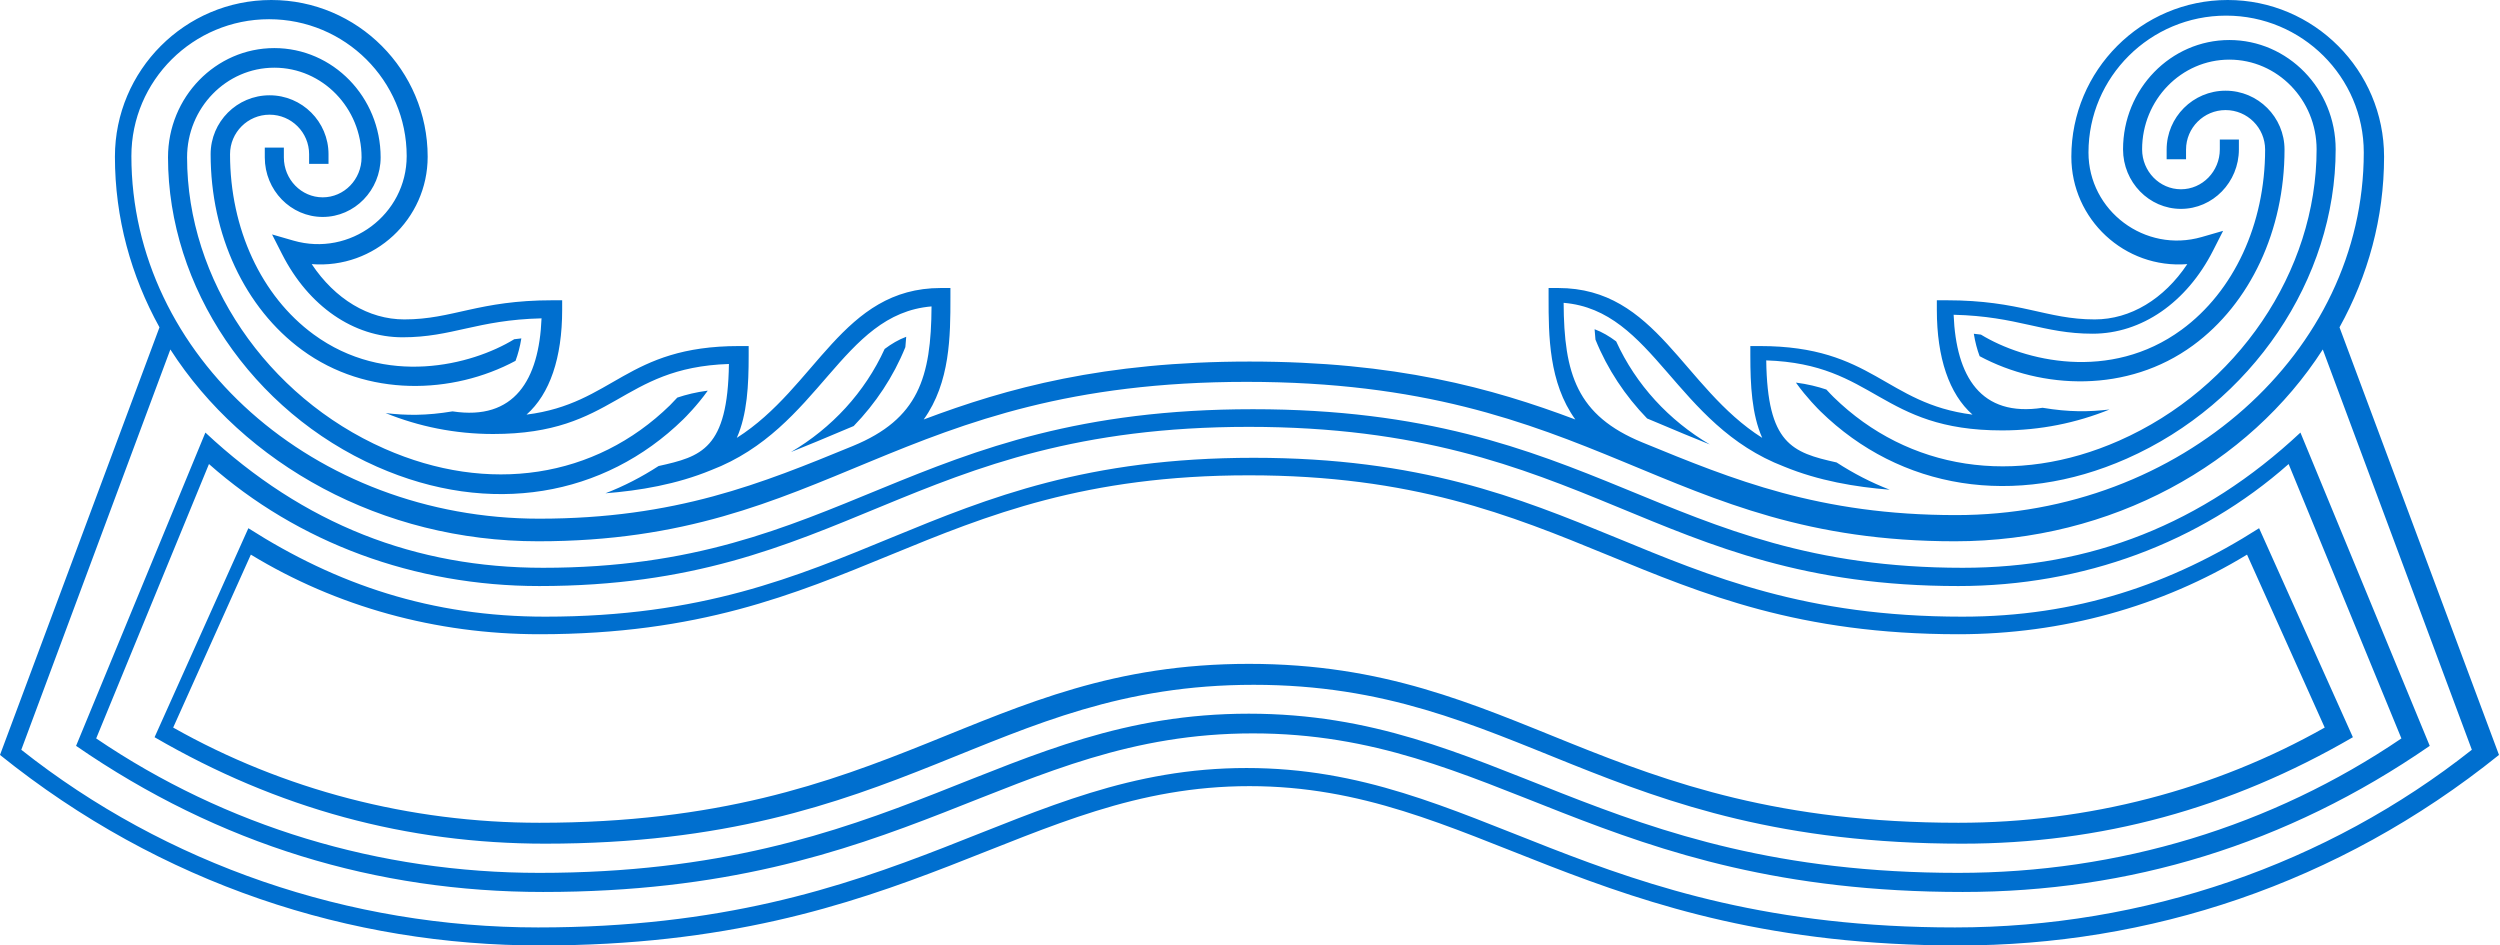 <?xml version="1.0" encoding="UTF-8"?>
<svg width="1449px" height="548px" viewBox="0 0 1449 548" version="1.1" xmlns="http://www.w3.org/2000/svg" xmlns:xlink="http://www.w3.org/1999/xlink">
    <title>Mask - Flourish</title>
    <g id="Version_02" stroke="none" stroke-width="1" fill="none" fill-rule="evenodd">
        <path d="M936.733,197.872 C932.72,194.87 928.638,192.454 924.229,190.815 C924.354,192.866 924.529,194.859 924.726,196.825 C931.711,214.087 942.009,229.463 954.669,242.548 C956.785,243.44 958.947,244.332 961.054,245.221 C971.075,249.458 980.99,253.635 991.034,257.621 C967.411,243.723 948.226,223.079 936.733,197.872 L936.733,197.872 Z M1370.045,88.37 C1370.045,44.641 1334.251,9.06 1290.265,9.06 C1246.273,9.06 1210.484,44.643 1210.484,88.376 C1210.484,122.213 1243.258,146.857 1276.126,137.376 L1288.519,133.795 L1282.694,145.246 C1267.351,175.408 1241.247,193.415 1212.863,193.415 C1183.975,193.415 1169.879,183.349 1132.321,182.433 C1133.763,218.316 1148.041,241.841 1183.906,236.35 C1199.115,238.892 1210.726,238.77 1222.691,237.341 C1203.468,245.138 1182.435,249.467 1160.384,249.467 C1089.49,249.467 1087.038,210.958 1023.712,208.882 C1024.359,257.222 1038.616,262.284 1064.48,268.034 C1074.258,274.374 1084.53,279.693 1095.283,283.835 C1075.462,282.285 1054.071,278.671 1034.067,270.433 C970.753,246.179 958.755,179.872 906.28,175.52 C906.497,216.709 913.842,240.802 951.898,256.427 C1004.686,278.092 1054.547,298.55 1133.718,298.55 C1264.024,298.55 1370.039,204.267 1370.045,88.37 L1370.045,88.37 Z M1346.286,202.549 C1303.632,268.948 1224.092,313.73 1133.141,313.73 C963.276,313.73 926.686,221.329 722.516,221.329 C518.333,221.329 481.762,313.73 311.882,313.73 C220.927,313.73 141.389,268.946 98.735,202.549 L12.342,434.566 C96.272,500.999 202.478,537.54 311.891,537.544 C524.499,537.544 588.849,445.141 722.507,445.141 C856.185,445.141 920.496,537.544 1133.131,537.544 C1242.541,537.54 1348.749,500.999 1432.681,434.566 L1346.286,202.549 Z M312.472,300.629 C391.645,300.629 441.507,280.17 494.293,258.506 C532.386,242.869 539.7,218.724 539.917,177.598 C487.434,181.951 475.463,248.25 412.13,272.512 C392.125,280.75 370.736,284.363 350.912,285.914 C361.668,281.771 371.94,276.453 381.716,270.112 C406.445,264.613 421.825,260.368 422.483,210.96 C359.125,213.038 356.742,251.546 285.812,251.546 C263.763,251.546 242.728,247.216 223.507,239.419 C235.389,240.839 247.089,240.968 262.292,238.428 C298.197,243.926 312.443,220.154 313.875,184.512 C276.321,185.426 262.217,195.494 233.333,195.494 C204.951,195.494 178.847,177.487 163.505,147.325 L157.679,135.874 L170.07,139.455 C202.892,148.922 235.714,124.352 235.714,90.455 C235.714,46.721 199.923,11.139 155.933,11.139 C111.943,11.139 76.152,46.721 76.152,90.455 C76.162,206.348 182.167,300.629 312.472,300.629 L312.472,300.629 Z M1381.809,90.848 C1381.807,126.355 1372.475,159.915 1355.982,189.716 L1448.417,437.557 C1354.663,512.97 1244.699,547.997 1135.256,547.997 C920.168,547.997 854.726,455.646 724.205,455.646 C593.668,455.646 528.25,547.997 313.164,547.997 C203.435,547.997 93.519,512.779 0,437.557 L92.435,189.712 C75.94,159.908 66.608,126.343 66.608,90.835 C66.616,40.747 107.277,0 157.245,0 C207.219,0 247.876,40.755 247.876,90.848 C247.876,127.052 217.035,155.942 180.672,153.085 C194.182,173.349 213.627,185.134 234.334,185.134 C262.515,185.134 277.156,174.037 320.248,174.037 L325.833,174.037 L325.833,179.635 C325.833,207.41 318.683,228.376 305.173,240.312 C355.787,233.919 362.856,200.573 428.344,200.573 L433.929,200.573 L433.929,206.173 C433.929,223.129 433.111,240.14 427.047,253.788 C473.325,224.492 488.186,166.932 545.281,166.932 L550.865,166.932 L550.865,172.531 C550.865,194.458 550.798,221.68 535.37,243.139 C583.926,224.826 639.814,209.557 724.214,209.557 C808.617,209.557 864.503,224.826 913.055,243.139 C897.627,221.68 897.56,194.458 897.56,172.531 L897.56,166.932 L903.146,166.932 C960.239,166.932 975.1,224.49 1021.38,253.788 C1015.314,240.14 1014.496,223.129 1014.496,206.173 L1014.496,200.573 L1020.083,200.573 C1085.58,200.573 1092.601,233.914 1143.254,240.312 C1129.744,228.376 1122.594,207.41 1122.594,179.635 L1122.594,174.037 L1128.177,174.037 C1171.273,174.037 1185.91,185.134 1214.091,185.134 C1234.8,185.134 1254.245,173.349 1267.753,153.085 C1231.392,155.942 1200.551,127.054 1200.551,90.848 C1200.551,40.755 1241.208,0 1291.182,0 C1341.15,0 1381.802,40.747 1381.809,90.835 L1381.809,90.842 L1381.809,90.848 Z M1324.109,86.698 C1324.109,67.878 1308.785,52.565 1289.949,52.565 C1271.111,52.565 1255.785,67.878 1255.785,86.698 L1255.785,92.316 L1267.031,92.316 L1267.031,86.698 C1267.031,74.073 1277.311,63.802 1289.949,63.802 C1302.583,63.802 1312.863,74.073 1312.863,86.698 C1312.863,129.875 1294.77,168.907 1264.456,191.111 C1222.9,221.566 1173.048,209.156 1148.141,193.93 C1146.769,193.769 1145.473,193.583 1144.025,193.449 C1144.805,198.285 1145.954,202.612 1147.396,206.449 C1183.409,225.743 1233.06,228.048 1271.109,200.17 C1304.296,175.86 1324.109,133.439 1324.109,86.698 L1324.109,86.698 Z M1391.856,427.997 L1326.485,268.958 C1274.914,314.623 1207.271,339.673 1135.07,339.673 C957.317,339.673 921.198,247.41 723.808,247.41 C526.391,247.41 490.32,339.673 312.536,339.673 C240.334,339.673 172.689,314.623 121.118,268.958 L55.749,427.997 C130.916,478.984 219.603,505.914 312.536,505.918 C520.814,505.918 580.095,413.654 723.798,413.654 C867.515,413.654 926.78,505.918 1135.07,505.918 C1228.003,505.914 1316.691,478.984 1391.856,427.997 L1391.856,427.997 Z M1333.332,250.719 L1408.278,432.299 C1325.016,489.798 1233.701,516.985 1137.621,516.988 C926.763,516.988 866.825,425.076 726.184,425.076 C585.524,425.076 525.622,516.988 314.757,516.988 C218.486,516.985 127.202,489.69 44.094,432.299 L119.042,250.719 C176.109,304.096 241.067,329.093 314.757,329.093 C489.328,329.093 526.132,237.18 726.194,237.18 C926.269,237.18 963.048,329.093 1137.621,329.093 C1211.321,329.093 1276.276,304.087 1333.332,250.719 L1333.332,250.719 Z M1347.403,421.697 L1302.38,321.458 C1252.736,351.662 1195.056,367.598 1135.14,367.602 C950.652,367.602 913.488,275.495 723.891,275.495 C534.342,275.495 497.073,367.602 312.633,367.602 C252.712,367.598 195.035,351.662 145.391,321.458 L100.37,421.697 C164.311,457.806 237.594,476.879 312.633,476.879 C520.064,476.879 567.207,384.775 723.882,384.775 C880.531,384.775 927.735,476.879 1135.14,476.879 C1210.179,476.879 1283.461,457.806 1347.403,421.697 L1347.403,421.697 Z M1309.375,306.153 L1363.734,427.292 C1292.28,468.795 1217.27,488.991 1137.418,488.995 C928.616,488.995 879.322,396.918 726.658,396.918 C573.953,396.918 524.752,488.995 315.908,488.995 C236.009,488.991 161.007,468.772 89.592,427.292 L143.951,306.153 C195.174,338.841 250.112,357.417 315.908,357.421 C497.633,357.421 534.132,265.342 726.668,265.342 C919.173,265.342 955.748,357.421 1137.418,357.421 C1203.403,357.417 1258.328,338.729 1309.375,306.153 L1309.375,306.153 Z M494.8,246.932 C507.462,233.846 517.758,218.47 524.744,201.209 C524.943,199.243 525.116,197.25 525.241,195.199 C520.833,196.837 516.75,199.254 512.738,202.255 C501.243,227.463 482.058,248.106 458.436,262.004 C468.48,258.019 478.394,253.841 488.416,249.605 C490.522,248.715 492.684,247.823 494.8,246.932 L494.8,246.932 Z M218.566,270.535 C284.192,299.502 350.189,287.816 395.954,243.113 C397.153,241.942 404.076,235.038 410.09,226.61 C410.093,226.55 410.101,226.493 410.107,226.432 C403.474,227.299 397.773,228.705 392.561,230.45 C390.898,232.277 389.401,233.84 388.342,234.871 C344.975,277.237 283.135,286.678 222.92,260.091 C154.441,229.869 108.43,162.009 108.43,91.223 C108.43,62.556 131.116,39.234 158.997,39.234 C186.88,39.234 209.564,62.556 209.564,91.223 C209.564,103.99 199.462,114.377 187.044,114.377 C174.626,114.377 164.524,103.99 164.524,91.223 L164.524,85.543 L153.472,85.543 L153.472,91.223 C153.472,110.255 168.533,125.74 187.044,125.74 C205.555,125.74 220.616,110.255 220.616,91.223 C220.616,56.291 192.973,27.871 158.997,27.871 C125.021,27.871 97.38,56.284 97.38,91.21 C97.38,166.48 146.08,238.546 218.566,270.535 L218.566,270.535 Z M156.245,66.47 C168.881,66.47 179.163,76.742 179.163,89.369 L179.163,94.988 L190.407,94.988 L190.407,89.369 C190.407,70.546 175.082,55.231 156.245,55.231 C137.409,55.231 122.083,70.546 122.083,89.369 C122.083,136.117 141.896,178.545 175.085,202.858 C212.735,230.448 262.407,228.638 298.798,209.138 C300.238,205.3 301.389,200.973 302.167,196.137 C300.72,196.27 299.423,196.457 298.051,196.618 C273.183,211.824 223.337,224.288 181.736,193.798 C151.425,171.59 133.33,132.553 133.33,89.369 C133.33,76.742 143.609,66.47 156.245,66.47 L156.245,66.47 Z M1292.135,23.197 C1258.157,23.197 1230.516,51.618 1230.516,86.55 C1230.516,105.583 1245.577,121.067 1264.088,121.067 C1282.599,121.067 1297.66,105.583 1297.66,86.55 L1297.66,80.87 L1286.608,80.87 L1286.608,86.55 C1286.608,99.318 1276.504,109.704 1264.088,109.704 C1251.671,109.704 1241.566,99.318 1241.566,86.55 C1241.566,57.883 1264.252,34.56 1292.135,34.56 C1320.016,34.56 1342.7,57.883 1342.7,86.55 C1342.7,157.338 1296.689,225.199 1228.211,255.422 C1167.997,282.009 1106.155,272.568 1062.79,230.201 C1061.732,229.17 1060.233,227.607 1058.572,225.78 C1053.357,224.034 1047.659,222.628 1041.026,221.762 C1041.031,221.823 1041.039,221.879 1041.041,221.94 C1047.056,230.368 1053.979,237.272 1055.179,238.443 C1101.46,283.652 1167.643,294.524 1232.567,265.865 C1305.05,233.876 1353.752,161.808 1353.752,86.537 C1353.752,51.61 1326.109,23.197 1292.135,23.197 L1292.135,23.197 Z" id="Mask---Flourish" fill="#006FCF" fill-rule="nonzero" transform="translate(724.209, 273.999) rotate(-360) translate(-724.209, -273.999) "></path>
    </g>
</svg>